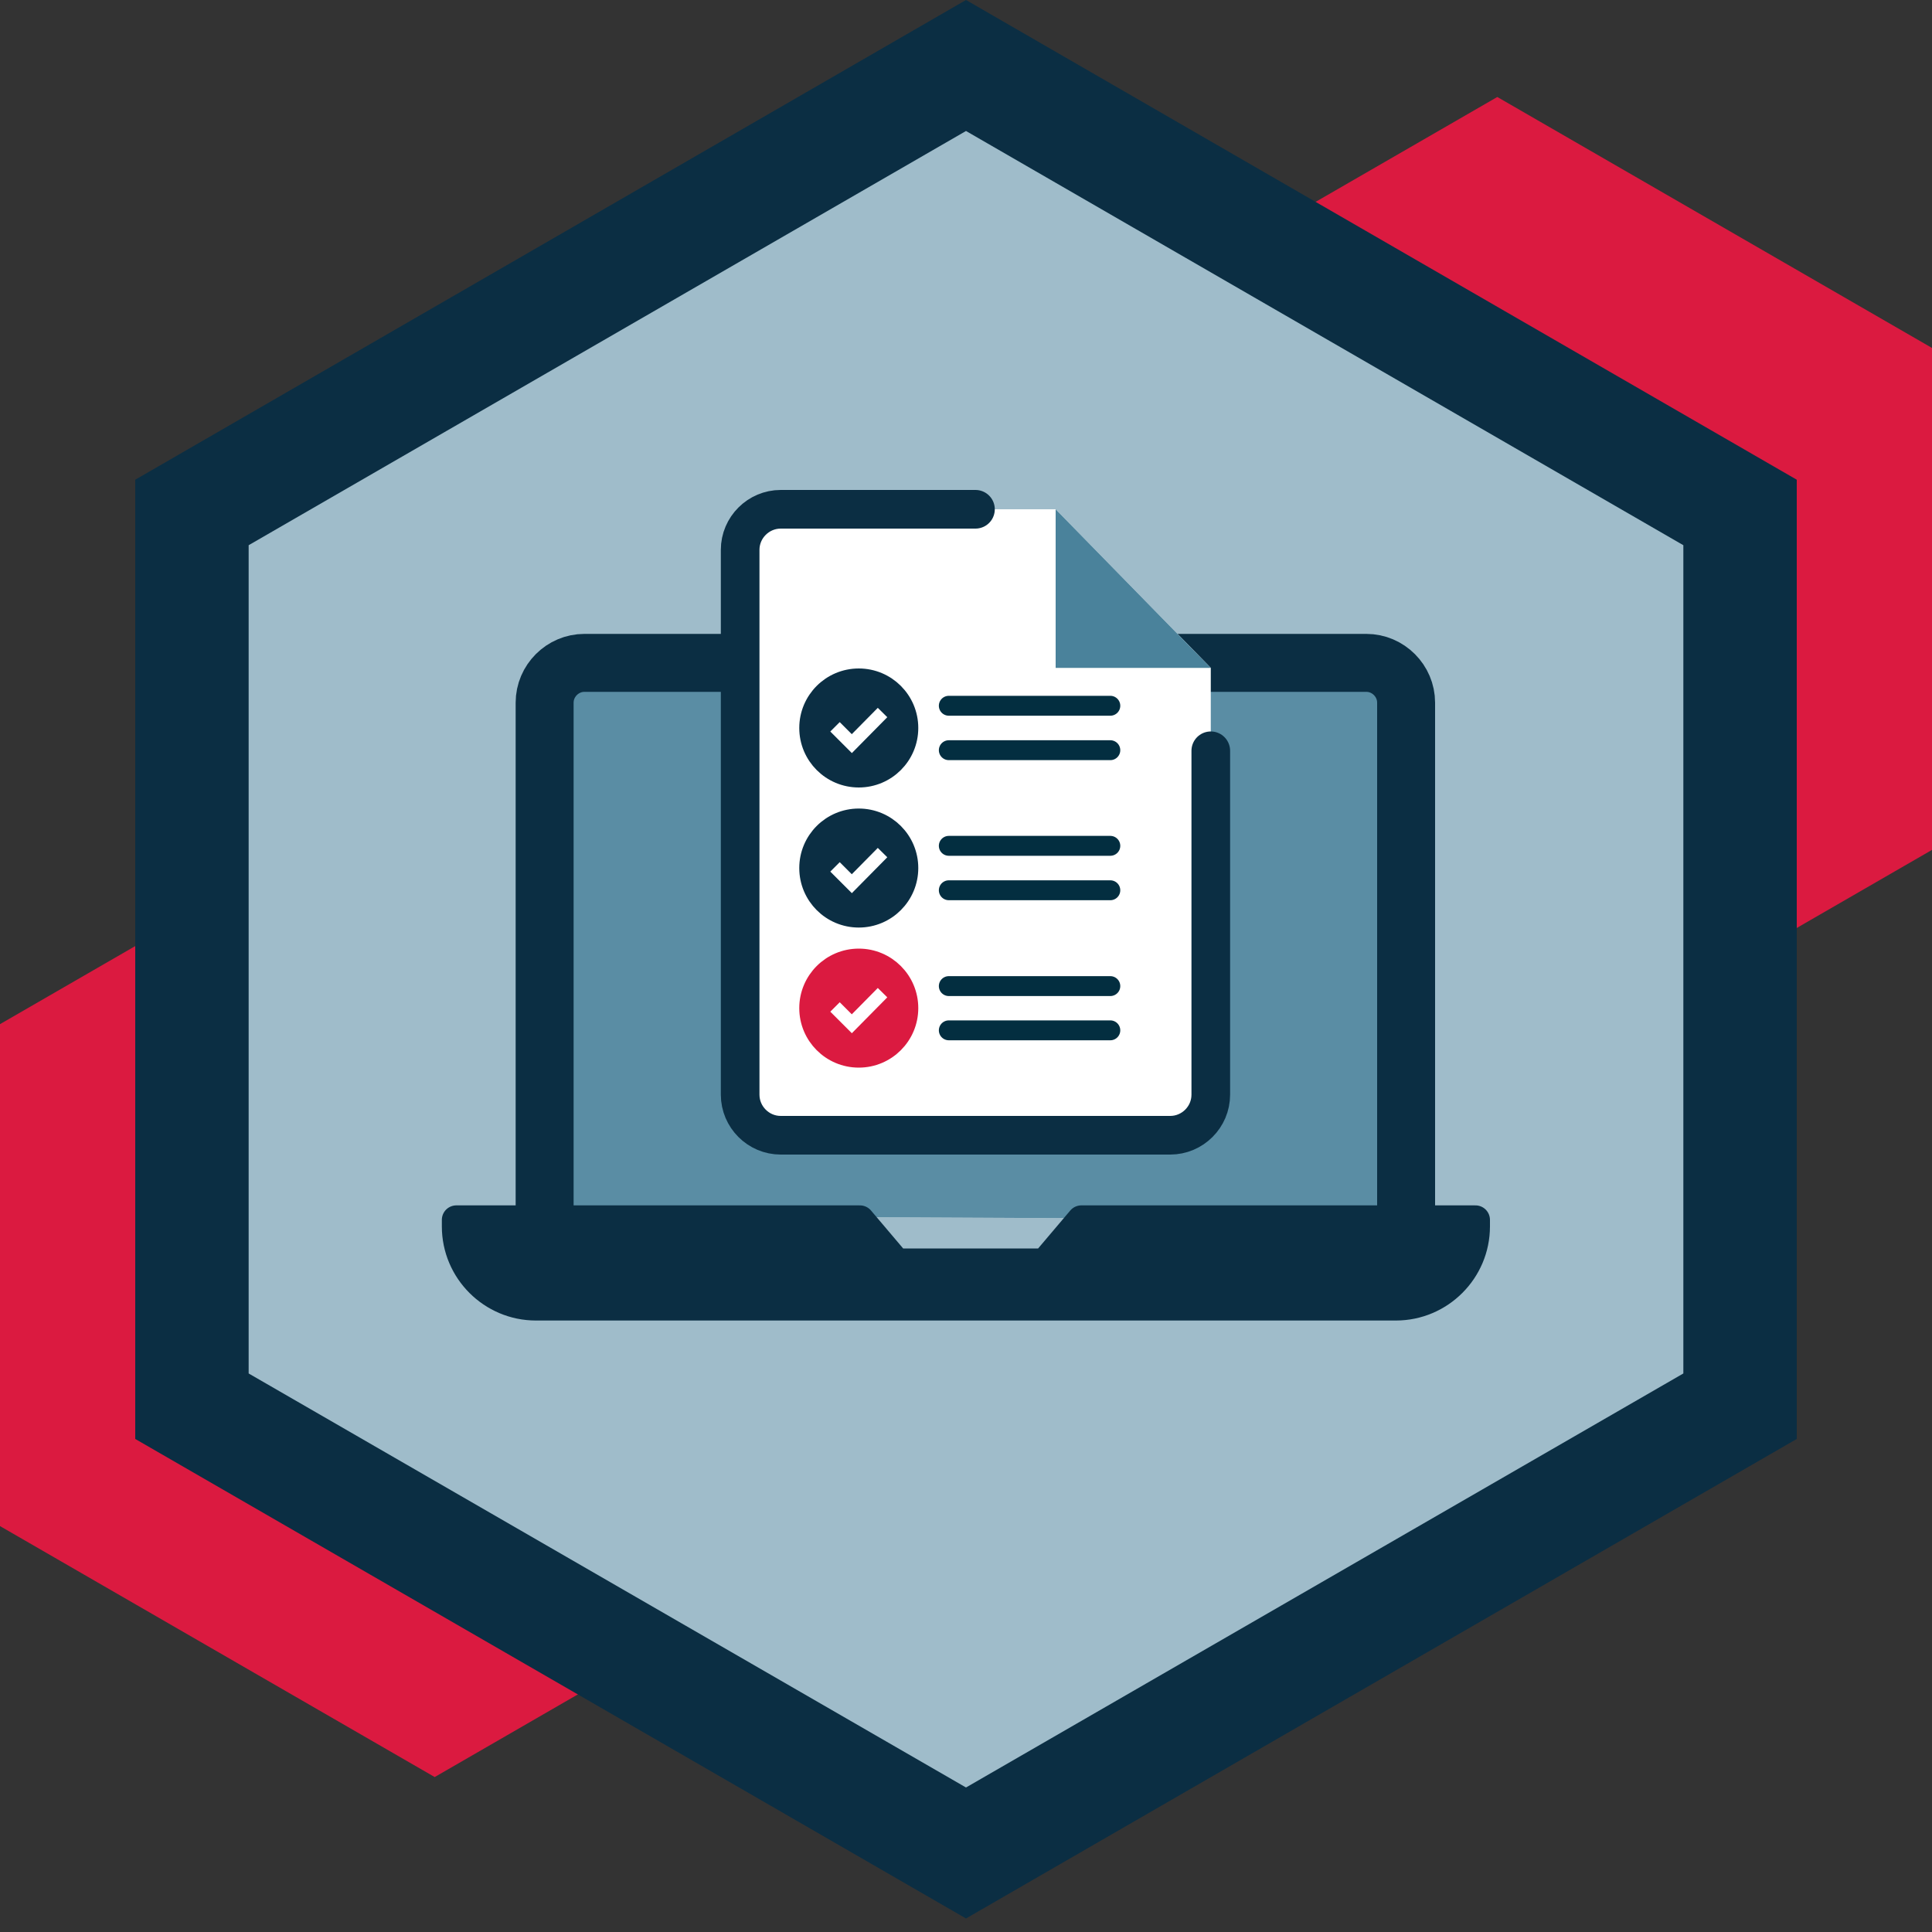 <?xml version="1.0" encoding="UTF-8"?>
<svg xmlns="http://www.w3.org/2000/svg" viewBox="0 0 100 100">
  <rect x="0" y="0" width="100" height="100" fill="#333333" stroke="none"/>
  <defs>
    <style>
      .cls-1, .cls-2 {
        fill: #db1a40;
      }

      .cls-3 {
        stroke-width: 2px;
      }

      .cls-3, .cls-4, .cls-5, .cls-6, .cls-7, .cls-2 {
        stroke-linecap: round;
      }

      .cls-3, .cls-4, .cls-6, .cls-7 {
        stroke: #0b2e43;
      }

      .cls-3, .cls-5 {
        stroke-miterlimit: 10;
      }

      .cls-3, .cls-5, .cls-7, .cls-8 {
        fill: none;
      }

      .cls-4, .cls-6 {
        fill: #0b2e43;
      }

      .cls-4, .cls-6, .cls-7, .cls-2 {
        stroke-linejoin: round;
      }

      .cls-4, .cls-2 {
        stroke-width: .96px;
      }

      .cls-5 {
        stroke: #032e40;
        stroke-width: 1.03px;
      }

      .cls-9, .cls-10 {
        fill: #fff;
      }

      .cls-11 {
        fill: #0b2e43;
      }

      .cls-6 {
        stroke-width: 1.5px;
      }

      .cls-12 {
        fill: #9fbcca;
      }

      .cls-7 {
        stroke-width: 3px;
      }

      .cls-13 {
        fill: #4a829b;
      }

      .cls-14 {
        fill: #9fbcca;
      }

      .cls-8 {
        stroke: #fff;
        stroke-width: .69px;
      }

      .cls-2 {
        stroke: #db1a40;
      }

      .cls-15 {
        fill: #175f7f;
        opacity: .5;
      }

      .cls-15, .cls-10 {
        isolation: isolate;
      }
    </style>
  </defs>
  <g id="Hex_Background" data-name="Hex Background">
    <polygon class="cls-1" points="55 18.01 55 43.99 77.5 56.98 100 43.99 100 18.01 77.5 5.02 55 18.01"/>
    <polygon class="cls-1" points="0 53.01 0 78.99 22.5 91.98 45 78.99 45 53.01 22.5 40.02 0 53.01"/>
    <polygon class="cls-11" points="50 99.3 7 74.48 7 24.83 50 0 93 24.83 93 74.48 50 99.3"/>
    <polygon class="cls-12" points="12.87 71.09 50 92.52 87.13 71.09 87.13 28.22 50 6.78 12.87 28.22 12.87 71.09"/>
  </g>
  <g id="Detail">
    <g>
      <path class="cls-9" d="M28.19,62.92v-26.55c0-1.13.93-2.06,2.06-2.06h40.47c1.13,0,2.06.93,2.06,2.06v26.77"/>
      <path class="cls-14" d="M28.19,62.92v-26.55c0-1.13.93-2.06,2.06-2.06h40.47c1.13,0,2.06.93,2.06,1.89v26.94"/>
      <path class="cls-15" d="M28.19,62.92v-26.55c0-1.13.93-2.06,2.06-2.06h40.47c1.13,0,2.06.93,2.06,1.89v26.94"/>
      <path class="cls-7" d="M28.19,62.92v-26.55c0-1.13.93-2.06,2.06-2.06h40.47c1.13,0,2.06.93,2.06,2.06v26.55"/>
      <path class="cls-6" d="M32.53,67.6h39.72c2.27,0,4.12-1.85,4.12-4.12v-.34h-20.4l-1.89,2.23h-7.68l-1.89-2.23h-20.89v.34c0,2.27,1.85,4.12,4.12,4.12h4.79Z"/>
      <g>
        <polygon class="cls-10" points="62.67 58.76 38.3 58.76 38.3 26.36 54.64 26.36 62.67 34.57 62.67 58.76"/>
        <path class="cls-3" d="M62.67,38.86v17.8c0,1.16-.95,2.1-2.1,2.1h-20.16c-1.16,0-2.1-.95-2.1-2.1v-28.2c0-1.16.95-2.1,2.1-2.1h10.08"/>
        <polygon class="cls-13" points="54.64 26.36 54.64 34.57 62.67 34.57 54.64 26.36"/>
        <g>
          <line class="cls-5" x1="57.47" y1="51.04" x2="49.11" y2="51.04"/>
          <line class="cls-5" x1="57.47" y1="53.33" x2="49.11" y2="53.33"/>
        </g>
        <g>
          <circle class="cls-2" cx="44.45" cy="52.18" r="2.6"/>
          <polyline class="cls-8" points="43.22 52.12 44.09 52.99 45.68 51.38"/>
        </g>
        <g>
          <line class="cls-5" x1="57.47" y1="43.78" x2="49.11" y2="43.78"/>
          <line class="cls-5" x1="57.47" y1="46.08" x2="49.11" y2="46.08"/>
        </g>
        <g>
          <circle class="cls-4" cx="44.45" cy="44.93" r="2.6"/>
          <polyline class="cls-8" points="43.22 44.87 44.09 45.74 45.68 44.13"/>
        </g>
        <g>
          <line class="cls-5" x1="57.47" y1="36.53" x2="49.11" y2="36.53"/>
          <line class="cls-5" x1="57.47" y1="38.83" x2="49.11" y2="38.83"/>
        </g>
        <g>
          <circle class="cls-4" cx="44.45" cy="37.68" r="2.6"/>
          <polyline class="cls-8" points="43.22 37.62 44.09 38.49 45.68 36.88"/>
        </g>
      </g>
    </g>
  </g>
</svg>